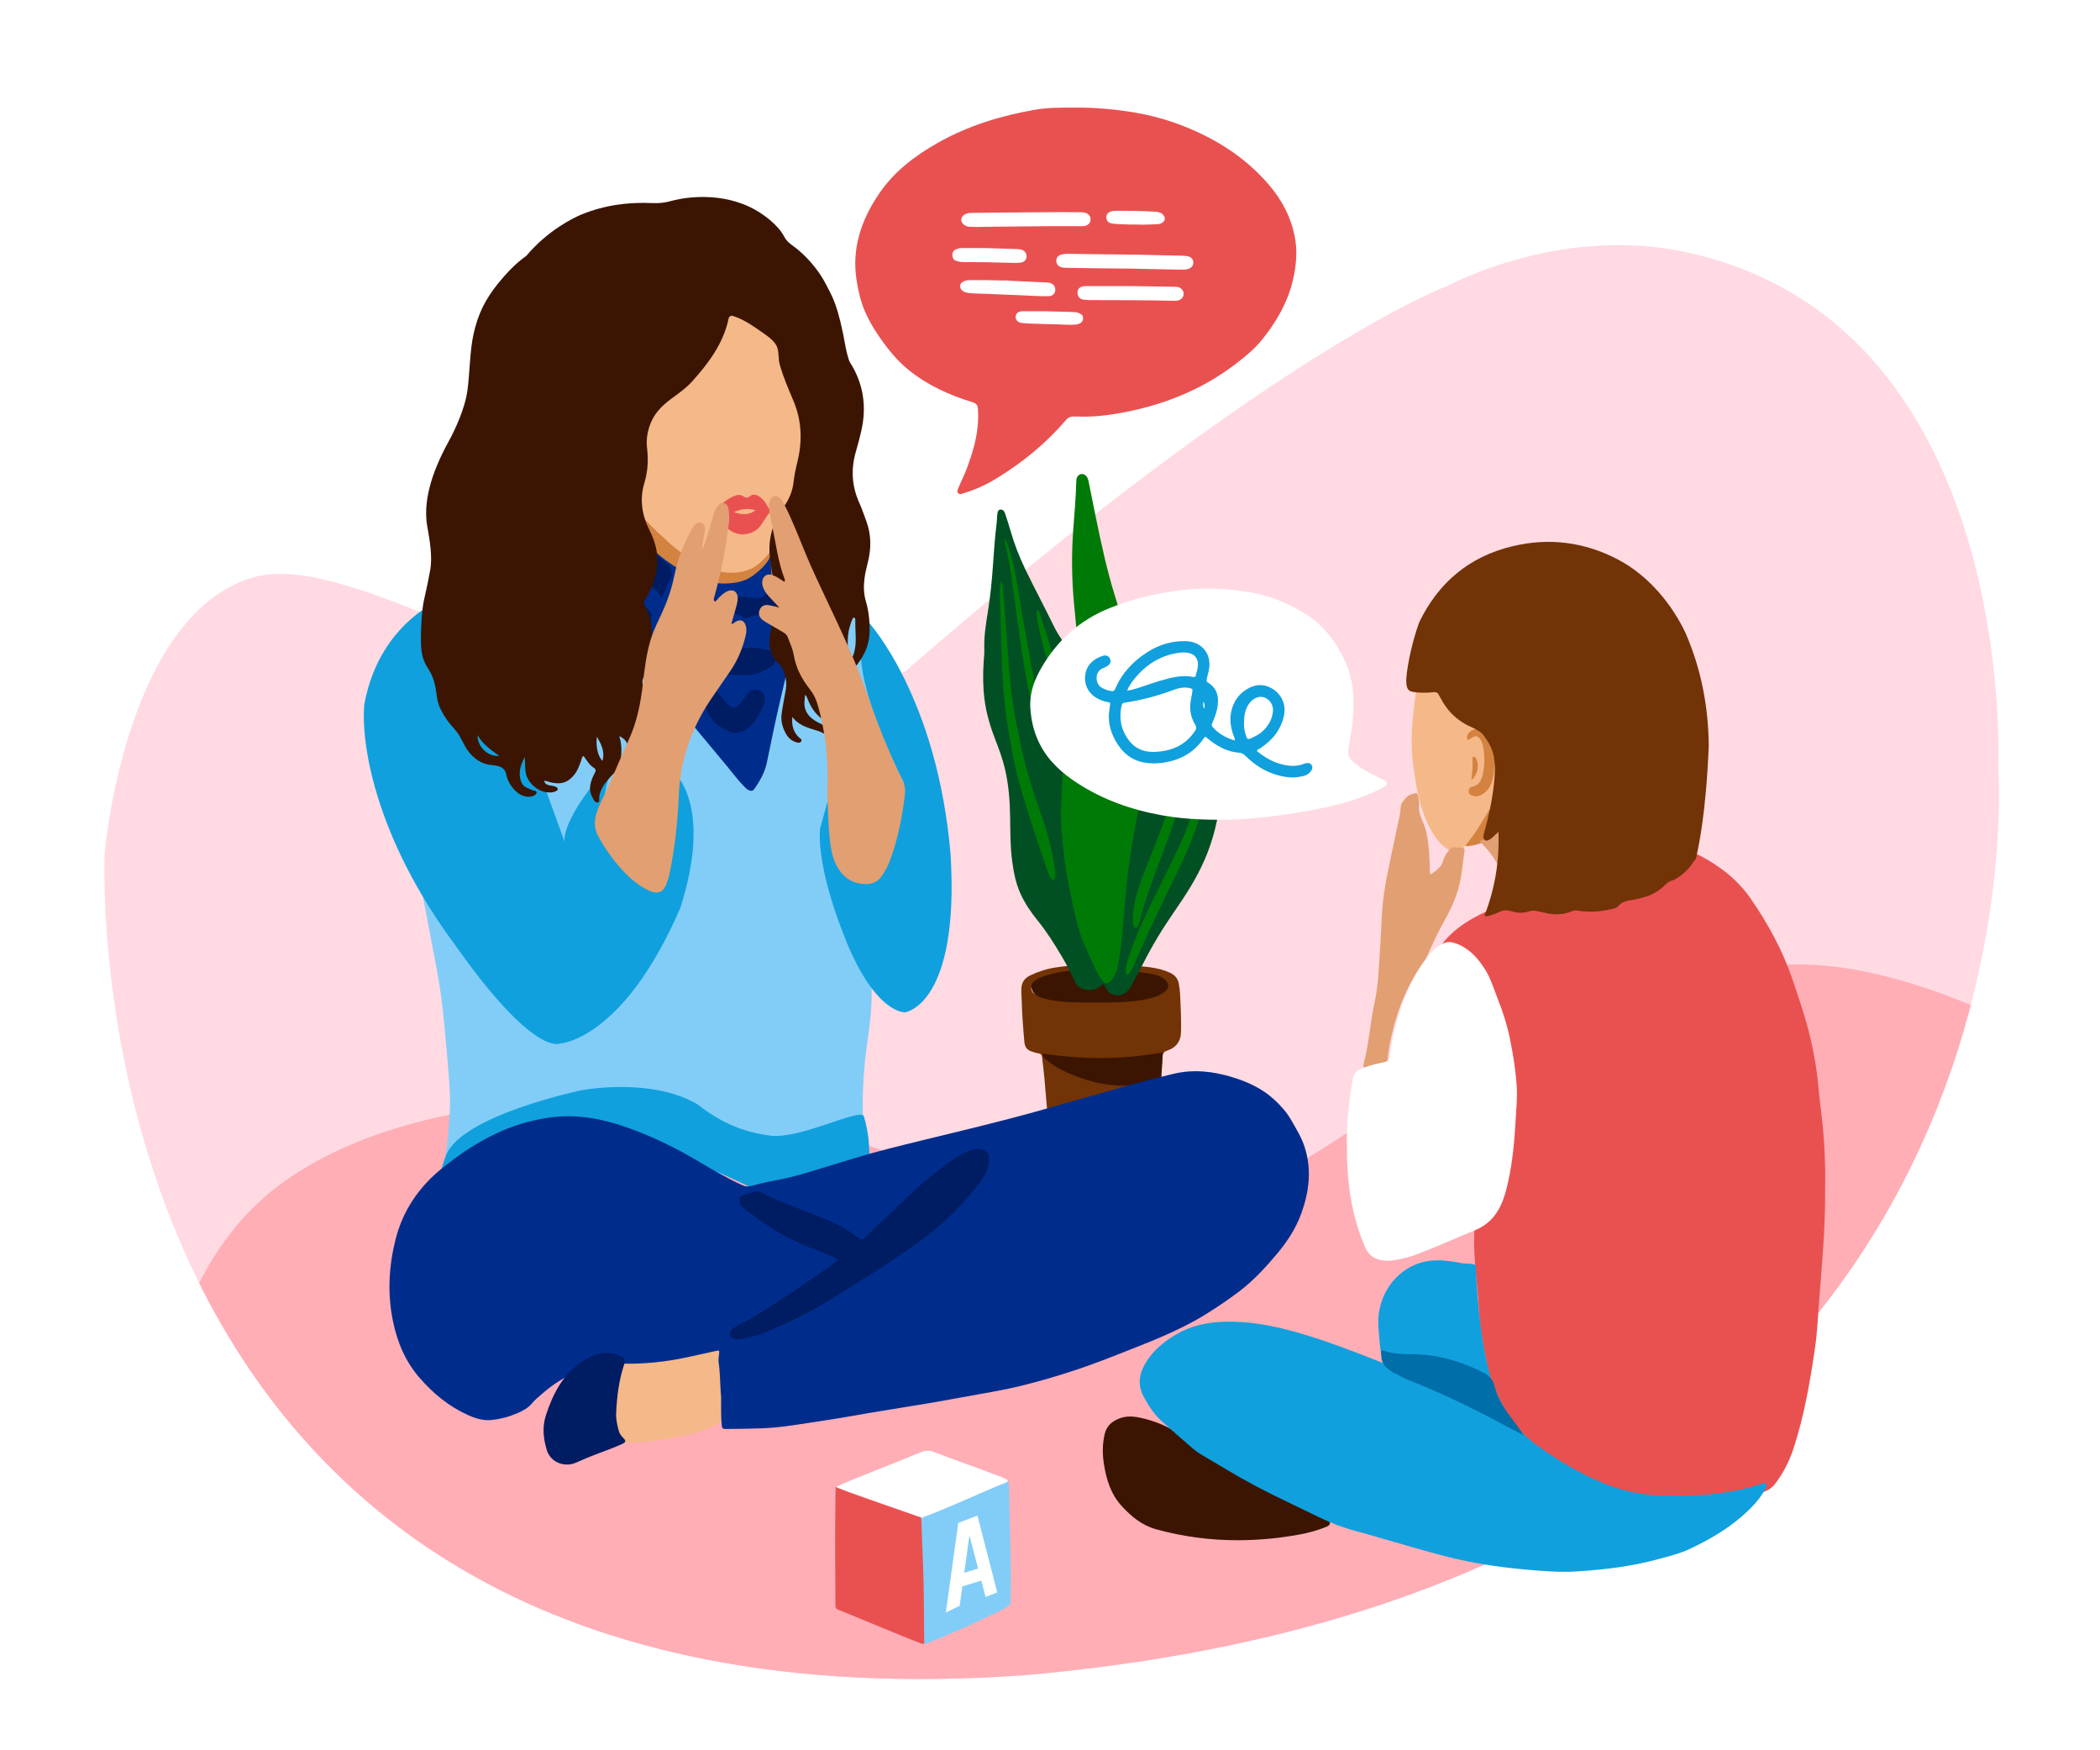 <svg xmlns="http://www.w3.org/2000/svg" xmlns:xlink="http://www.w3.org/1999/xlink" x="0px" y="0px" viewBox="0 0 600 500" style="enable-background:new 0 0 600 500;" xml:space="preserve"><g id="BACKGROUND">	<rect style="fill:#FFFFFF;" width="600" height="500"></rect></g><g id="OBJECTS">	<g>		<path style="fill:#FFDAE3;" d="M73.921,164.538c37-8,123,66,185,27c107-93,155-110,155-110s33-18,70-9c93,22,87,147,87,147   s18,233-278,259c-276,20-263-235-263-235S35.921,173.538,73.921,164.538z"></path>		<g>			<defs>				<path id="SVGID_1_" d="M73.921,164.538c40.989-13.484,123,66,185,27c107-93,155-110,155-110s33-18,70-9c93,22,87,147,87,147     s18,233-278,259c-276,20-263-235-263-235S32.91,173.055,73.921,164.538z"></path>			</defs>			<clipPath id="SVGID_00000008113951508106136760000018315214473783514034_">				<use xlink:href="#SVGID_1_" style="overflow:visible;"></use>			</clipPath>			<path style="clip-path:url(#SVGID_00000008113951508106136760000018315214473783514034_);fill:#FFAEB6;" d="M179.921,314.539    c76.258,2.38,103,39,156,31s79-67,176-70c31.56-0.976,69,20,69,20s-41,181-274,192c-186,6-260.511-86.484-260.511-86.484    s3.5-41,34.433-63.286C104.937,320.41,141.278,313.332,179.921,314.539z"></path>		</g>	</g>	<g>		<g>			<g>				<path style="fill:#723306;" d="M316.952,275.556c3.657,0.243,7.759,0.237,11.817,0.795c1.884,0.259,3.738,0.716,5.49,1.518     c1.422,0.651,2.31,1.697,2.562,3.242c0.149,0.917,0.299,1.841,0.34,2.767c0.144,3.252,0.328,6.504,0.29,9.762     c-0.003,0.279-0.023,0.558-0.018,0.837c0.047,2.872-1.315,4.774-4.013,5.677c-0.878,0.294-1.203,0.751-1.277,1.684     c-0.289,3.664-0.455,7.331-0.521,11.005c-0.035,1.952-0.135,3.905-0.531,5.825c-0.103,0.498-0.272,0.984-0.43,1.468     c-0.321,0.98-1.04,1.466-2.018,1.716c-4.321,1.106-8.621,2.294-12.952,3.354c-3.396,0.831-6.673,1.991-9.928,3.236     c-0.483,0.185-0.921,0.432-1.357,0.701c-0.473,0.292-0.953,0.592-1.465,0.799c-1.307,0.529-2.046,0.159-2.362-1.227     c-0.538-2.362-0.784-4.773-1.009-7.179c-0.427-4.583-0.773-9.173-1.186-13.758c-0.171-1.897-0.434-3.785-0.636-5.68     c-0.072-0.678-0.315-1.103-1.077-1.192c-0.592-0.069-1.167-0.3-1.747-0.467c-1.399-0.404-2.112-1.257-2.249-2.789     c-0.347-3.893-0.654-7.785-0.747-11.692c-0.03-1.253-0.188-2.495-0.091-3.76c0.132-1.725,1.002-2.834,2.51-3.555     c2.323-1.11,4.751-1.898,7.293-2.277C306.574,275.633,311.544,275.448,316.952,275.556z M311.332,285.722     c4.97-0.013,9.938-0.044,14.849-0.964c1.459-0.273,2.926-0.524,4.305-1.112c0.471-0.201,0.934-0.41,1.318-0.765     c1.23-1.136,1.148-2.267-0.253-3.177c-0.627-0.408-1.336-0.634-2.054-0.836c-1.756-0.495-3.545-0.65-5.366-0.71     c-7.247-0.237-14.487-0.336-21.687,0.749c-2.497,0.376-4.901,1.016-7.055,2.418c-0.85,0.553-1.038,1.137-0.263,2.22     c0.256,0.358,0.663,0.492,1.05,0.651c1.428,0.586,2.92,0.927,4.443,1.128C304.177,285.796,307.756,285.718,311.332,285.722z"></path>				<g>					<path style="fill:#3B1502;" d="M315.213,286.409c-4.577-0.051-8.109,0.093-11.634-0.266c-2.272-0.231-4.518-0.53-6.655-1.393      c-0.901-0.364-1.601-0.917-1.989-1.833c-0.464-1.094-0.321-1.841,0.575-2.618c0.823-0.714,1.823-1.1,2.84-1.438      c2.925-0.974,5.934-1.516,9.007-1.688c6.839-0.384,13.654-0.128,20.438,0.822c0.871,0.122,1.73,0.341,2.586,0.551      c0.871,0.213,1.641,0.656,2.337,1.205c1.464,1.157,1.432,2.559-0.084,3.681c-1.019,0.754-2.178,1.232-3.385,1.596      c-2.103,0.633-4.275,0.889-6.449,1.067C319.93,286.329,317.048,286.407,315.213,286.409z"></path>					<path style="fill:#3B1502;" d="M297.931,300.974c11.489,1.706,22.825,1.808,34.299-0.366c-0.103,1.823-0.2,3.616-0.311,5.408      c-0.026,0.416-0.181,0.837-0.138,1.241c0.113,1.072-0.521,1.478-1.385,1.772c-1.908,0.651-3.891,0.879-5.881,1.018      c-5.009,0.349-9.939-0.163-14.7-1.76c-3.74-1.255-7.406-2.727-10.527-5.256C298.651,302.515,297.886,302.084,297.931,300.974z"></path>				</g>			</g>			<g>				<path style="fill:#005023;" d="M320.405,240.642c0.333-0.693,0.693-1.374,0.996-2.081c1.407-3.28,2.809-6.561,4.193-9.851     c2.447-5.818,4.489-11.773,6.022-17.898c1.262-5.042,2.52-10.086,3.722-15.143c0.808-3.4,1.198-6.855,1.022-10.36     c-0.009-0.176-0.016-0.353-0.011-0.529c0.008-0.267,0.011-0.581,0.254-0.717c0.342-0.193,0.566,0.126,0.779,0.325     c0.288,0.27,0.564,0.56,0.807,0.871c2.353,3.011,4.195,6.303,5.454,9.917c2.181,6.259,3.824,12.653,4.679,19.231     c0.552,4.245,0.867,8.508,0.455,12.791c-0.611,6.357-2.026,12.503-4.587,18.386c-2.266,5.205-5.286,9.948-8.508,14.586     c-3.398,4.892-6.498,9.963-9.172,15.293c-1.106,2.205-2.321,4.355-3.488,6.529c-0.522,0.972-1.308,1.651-2.328,2.058     c-1.855,0.74-3.661,0.103-4.638-1.641c-0.233-0.416-0.429-0.853-0.621-1.238c-0.408-0.105-0.533,0.184-0.716,0.348     c-1.849,1.658-4.727,1.759-6.684,0.238c-0.322-0.251-0.532-0.557-0.707-0.929c-1.219-2.59-2.503-5.146-3.965-7.611     c-2.092-3.527-4.248-7.005-6.849-10.194c-1.926-2.361-3.641-4.876-4.917-7.656c-1.395-3.038-1.998-6.287-2.427-9.573     c-0.544-4.163-0.493-8.353-0.563-12.539c-0.078-4.634-0.432-9.251-1.516-13.773c-0.658-2.745-1.636-5.397-2.657-8.024     c-1.475-3.795-2.642-7.67-3.154-11.712c-0.449-3.549-0.465-7.12-0.231-10.691c0.075-1.143,0.227-2.29,0.183-3.429     c-0.155-3.997,0.547-7.9,1.16-11.818c0.606-3.876,0.975-7.78,1.266-11.693c0.31-4.174,0.555-8.353,1.083-12.509     c0.094-0.741,0.114-1.492,0.158-2.24c0.073-1.229,0.34-1.791,0.951-1.804c0.979-0.021,1.198,0.795,1.435,1.487     c0.499,1.458,0.963,2.93,1.385,4.412c1.089,3.824,2.524,7.514,4.241,11.094c2.63,5.481,5.53,10.826,8.177,16.3     c1.738,3.595,4.332,6.628,6.839,9.704c3.361,4.123,6.279,8.509,7.998,13.598c0.197,0.584,0.428,1.162,0.566,1.76     c0.685,2.963,1.928,5.767,2.512,8.754c0.596,3.048,0.546,6.14,0.405,9.224c-0.251,5.474,0.125,10.925,0.548,16.376     c0.06,0.77,0.134,1.539,0.202,2.308C320.24,240.599,320.322,240.62,320.405,240.642z"></path>				<g>					<path style="fill:#007A07;" d="M303.288,228.806c0.099-8.35,0.896-16.178,2.308-23.957c0.811-4.464,1.412-8.966,1.736-13.501      c0.157-2.198,0.318-4.393,0.365-6.597c0.086-4.023-0.436-8.002-0.81-11.993c-0.663-7.078-0.783-14.165-0.259-21.259      c0.344-4.658,0.77-9.311,0.88-13.984c0.008-0.347,0.04-0.715,0.163-1.035c0.474-1.237,1.931-1.446,2.753-0.41      c0.366,0.461,0.513,1.015,0.626,1.582c0.666,3.327,1.327,6.654,2.008,9.978c1.602,7.81,3.28,15.6,5.682,23.218      c2,6.343,3.929,12.708,5.806,19.088c1.669,5.674,2.884,11.445,3.239,17.371c0.2,3.353,0.067,6.697-0.273,10.033      c-0.648,6.362-2,12.608-3.182,18.881c-1.061,5.632-1.932,11.291-2.492,16.996c-0.434,4.427-0.822,8.858-1.166,13.293      c-0.265,3.424-0.76,6.829-1.484,10.197c-0.29,1.347-0.975,2.454-1.819,3.475c-0.849,1.028-1.495,1-2.373-0.044      c-0.683-0.811-1.257-1.709-1.704-2.669c-1.226-2.634-2.472-5.261-3.605-7.935c-1.467-3.463-2.302-7.128-3.083-10.787      c-0.948-4.436-1.961-8.863-2.465-13.385C303.51,239.711,302.798,234.065,303.288,228.806z"></path>					<path style="fill:#007A07;" d="M286.311,166.256c0.209,2.188,0.452,4.374,0.622,6.565c0.553,7.116,0.996,14.242,1.642,21.35      c0.591,6.5,1.815,12.909,3.202,19.286c1.361,6.254,3.253,12.347,5.405,18.368c1.901,5.321,3.378,10.757,4.204,16.356      c0.083,0.564,0.118,1.142,0.108,1.712c-0.009,0.514,0.094,1.271-0.445,1.408c-0.65,0.165-0.854-0.622-1.139-1.087      c-0.228-0.372-0.398-0.788-0.539-1.204c-1.726-5.088-3.514-10.156-5.098-15.292c-1.077-3.493-2.216-6.967-3.187-10.493      c-1.277-4.637-2.025-9.379-2.877-14.104c-1.563-8.667-1.923-17.422-2.14-26.193c-0.113-4.582-0.256-9.163-0.378-13.745      c-0.027-0.999,0.058-1.987,0.314-2.95C286.108,166.24,286.21,166.248,286.311,166.256z"></path>					<path style="fill:#007A07;" d="M338.528,191.137c0.503,0.699,0.467,1.381,0.587,2.009c0.955,4.984,1.575,10.003,1.492,15.091      c-0.088,5.357-0.996,10.598-2.197,15.802c-1.538,6.663-3.691,13.128-6.145,19.504c-2.087,5.422-4.104,10.872-5.8,16.433      c-0.269,0.883-0.475,1.786-0.701,2.681c-0.184,0.727-0.363,1.46-0.798,2.085c-0.359,0.517-0.674,0.485-0.985-0.066      c-0.293-0.519-0.334-1.089-0.315-1.667c0.088-2.694,0.419-5.349,1.212-7.94c1.523-4.975,3.567-9.753,5.489-14.577      c3.414-8.571,6.086-17.361,7.775-26.436c0.867-4.657,1.016-9.361,0.768-14.084c-0.134-2.551-0.257-5.102-0.379-7.654      C338.514,191.975,338.528,191.63,338.528,191.137z"></path>					<path style="fill:#007A07;" d="M321.957,278.653c-0.483-0.727-0.336-1.47-0.236-2.189c0.271-1.935,0.985-3.744,1.646-5.564      c1.747-4.809,3.894-9.445,6.147-14.032c2.388-4.863,4.857-9.687,7.165-14.587c2.978-6.32,5.196-12.908,6.475-19.789      c0.437-2.348,0.418-4.737,0.449-7.117c0.008-0.649-0.018-1.309,0.361-1.972c0.479,0.319,0.429,0.805,0.507,1.2      c0.768,3.852,0.743,7.712,0.007,11.562c-1.399,7.316-3.898,14.266-7.153,20.947c-4.225,8.672-8.425,17.354-12.306,26.188      c-0.584,1.329-1.017,2.728-1.811,3.96C322.879,277.769,322.595,278.322,321.957,278.653z"></path>					<path style="fill:#007A07;" d="M287.204,154.206c0.518,0.711,0.762,1.551,1.026,2.379c1.381,4.338,2.169,8.807,2.893,13.287      c0.949,5.87,1.987,11.725,3.045,17.576c0.697,3.857,1.405,7.711,2.407,11.504c1.296,4.906,3.16,9.619,4.877,14.383      c0.537,1.491,1.284,2.902,1.681,4.445c0.141,0.548,0.344,1.092,0.116,1.729c-1.052-0.278-1.544-1.132-2.033-1.941      c-1.004-1.661-1.8-3.434-2.554-5.218c-2.688-6.357-4.513-12.963-5.659-19.765c-1.075-6.387-1.982-12.799-2.834-19.218      c-0.696-5.24-1.345-10.486-2.433-15.664c-0.242-1.15-0.534-2.29-0.804-3.435C287.023,154.247,287.113,154.226,287.204,154.206z      "></path>					<path style="fill:#007A07;" d="M303.149,197.083c-0.406-0.026-0.526-0.396-0.712-0.67c-0.469-0.695-0.842-1.444-1.15-2.222      c-2.271-5.742-4.016-11.632-4.974-17.742c-0.075-0.475-0.101-0.961-0.117-1.442c-0.009-0.257,0.014-0.574,0.356-0.599      c0.264-0.019,0.32,0.249,0.388,0.457c0.708,2.173,1.443,4.338,2.118,6.521c1.156,3.737,2.283,7.483,3.407,11.23      c0.391,1.304,0.79,2.611,0.847,3.988C303.32,196.771,303.344,196.951,303.149,197.083z"></path>				</g>			</g>		</g>		<g>			<g>				<g>					<path style="fill:#82CDF7;" d="M288.717,457.319c0.276,1.031-0.658,1.683-3.202,2.94c-6.959,3.439-13.21,6.168-19.964,8.951      c-2.395,0.987-1.433,0.466-1.574-2.204c-0.535-10.098-0.772-20.204-0.7-30.315c0.009-1.284-0.595-2.231-0.086-3.342      c0.508-1.107,2.863-1.806,3.971-2.276c6.134-2.604,11.657-4.796,17.862-7.235c2.907-1.143,3.24-1.725,3.273,1.342      C288.363,431.201,289.068,452.2,288.717,457.319z"></path>					<path style="fill:#FFFFFF;" d="M287.727,422.709c0.255,0.129,0.268,0.49,0.022,0.636c-0.695,0.416-1.415,0.608-2.104,0.861      c-6.817,2.864-15.136,6.725-21.617,9.107c-2.107,0.99-0.517,0.264-2.763-0.521c-5.659-1.978-11.325-3.935-16.968-5.96      c-1.486-0.533-2.991-1.014-4.484-1.53c-0.291-0.101-0.622-0.163-0.832-0.626c1.747-0.75,3.473-1.533,5.23-2.24      c6.324-2.543,12.668-5.035,18.979-7.608c1.296-0.528,2.4-0.539,3.734-0.013c5.928,2.339,7.938,2.844,17.926,6.655      C286.2,421.858,286.546,422.109,287.727,422.709z"></path>					<path style="fill:#E95151;" d="M238.773,424.766c2.962,1.42,15.923,5.812,23.18,8.344c1.298,0.453,1.233-0.151,1.294,1.308      c0.183,4.37,0.328,8.741,0.502,13.112c0.267,6.689,0.218,13.383,0.292,20.075c0.018,1.647,0.43,2.402-1.171,1.785      c-3.047-1.174-6.949-2.797-9.973-4.028c-4.291-1.747-8.549-3.577-12.854-5.288c-0.955-0.379-1.341-0.461-1.346-1.425      c-0.022-4.585-0.033-9.612-0.078-14.196C238.572,439.657,238.673,426.505,238.773,424.766z"></path>				</g>				<path style="fill:#FFFFFE;" d="M284.928,454.885l-5.665-21.945l-5.463,2.106l-3.56,25.588l3.949-1.901l0.769-5.557l5.405-1.642     l0.007-0.007l1.227,4.669L284.928,454.885z M275.494,449.309l1.481-10.699l2.482,9.443L275.494,449.309z"></path>			</g>			<g>				<g>					<path style="fill:#E95151;" d="M308.039,30.743c4.251-0.047,10.242,0.398,16.149,1.4c7.517,1.276,14.534,3.699,21.117,7.128      c6.87,3.579,12.689,8.123,17.422,13.729c3.66,4.335,6.11,9.11,7.181,14.455c0.835,4.17,0.474,8.259-0.46,12.363      c-1.447,6.357-4.652,12.034-8.922,17.287c-2.203,2.709-4.976,4.967-7.838,7.135c-9.69,7.342-20.978,11.777-33.493,13.913      c-3.67,0.626-7.395,0.977-11.151,0.846c-0.343-0.012-0.688,0.008-1.031-0.009c-1.059-0.052-1.822,0.255-2.501,1.051      c-5.571,6.523-12.27,12.04-19.908,16.7c-2.869,1.751-5.945,3.165-9.269,4.141c-0.493,0.145-1.065,0.513-1.547,0.033      c-0.423-0.42-0.214-0.928-0.023-1.387c0.833-2.005,1.833-3.956,2.58-5.991c1.39-3.788,2.573-7.61,2.963-11.587      c0.176-1.792,0.246-3.583,0.07-5.377c-0.083-0.849-0.435-1.333-1.5-1.66c-6.689-2.053-12.883-4.892-18.135-9.116      c-2.501-2.011-4.612-4.316-6.486-6.782c-2.465-3.243-4.666-6.611-6.228-10.275c-1.171-2.748-1.793-5.607-2.264-8.495      c-1.478-9.063,1.183-17.292,6.514-25.082c4.218-6.165,10.161-10.724,16.954-14.527c8.393-4.698,17.638-7.571,27.373-9.27      C299.118,30.752,302.69,30.689,308.039,30.743z"></path>					<g>						<path style="fill:#FFFFFF;" d="M321.233,76.721c-5.46-0.018-10.918-0.14-16.376-0.212c-0.574-0.008-1.147-0.015-1.699-0.196       c-0.916-0.3-1.384-0.97-1.358-1.941c0.021-0.791,0.58-1.452,1.475-1.659c0.644-0.149,1.303-0.228,1.971-0.215       c9.378,0.19,18.759,0.157,28.136,0.452c1.417,0.045,2.835,0.037,4.252,0.083c0.601,0.02,1.21,0.065,1.795,0.189       c0.918,0.194,1.458,0.827,1.506,1.637c0.054,0.913-0.449,1.639-1.362,1.945c-0.695,0.233-1.419,0.249-2.146,0.233       c-4.975-0.106-9.951-0.212-14.926-0.315C322.077,76.713,321.655,76.721,321.233,76.721z"></path>						<path style="fill:#FFFFFF;" d="M295.171,64.65c-6.689,0.073-11.541,0.129-16.394,0.177c-0.602,0.006-1.206-0.014-1.807-0.047       c-0.62-0.034-1.173-0.261-1.643-0.654c-0.99-0.827-0.89-2.136,0.211-2.812c0.633-0.389,1.338-0.491,2.076-0.497       c2.682-0.022,5.365-0.064,8.047-0.087c7.505-0.062,15.01-0.153,22.516-0.109c0.511,0.003,1.029,0.005,1.532,0.079       c1.194,0.176,1.964,1.053,1.887,2.089c-0.077,1.021-0.891,1.738-2.075,1.813c-0.33,0.021-0.663,0.015-0.994,0.013       C303.462,64.595,298.399,64.597,295.171,64.65z"></path>						<path style="fill:#FFFFFF;" d="M323.181,81.724c3.969,0.064,8.191,0.132,12.413,0.199c0.422,0.007,0.842,0.011,1.247,0.166       c0.859,0.328,1.41,1.135,1.341,1.985c-0.072,0.882-0.695,1.555-1.62,1.761c-0.386,0.086-0.774,0.106-1.168,0.096       c-7.78-0.18-15.562-0.203-23.343-0.199c-0.783,0-1.571-0.026-2.347-0.121c-1.036-0.127-1.596-0.632-1.782-1.475       c-0.283-1.281,0.371-2.206,1.706-2.371c0.417-0.052,0.843-0.04,1.265-0.04C314.905,81.723,318.917,81.724,323.181,81.724z"></path>						<path style="fill:#FFFFFF;" d="M288.065,80.179c3.733,0.178,7.465,0.356,11.198,0.531c0.367,0.017,0.721,0.087,1.053,0.228       c0.889,0.378,1.361,1.307,1.157,2.241c-0.191,0.872-0.889,1.417-1.889,1.43c-2.443,0.03-4.879-0.107-7.318-0.235       c-2.858-0.149-5.722-0.199-8.579-0.36c-2.286-0.129-4.58-0.076-6.86-0.31c-0.547-0.056-1.065-0.182-1.546-0.446       c-0.636-0.348-0.946-0.877-0.95-1.578c-0.004-0.695,0.491-1.04,1.039-1.31c0.632-0.311,1.333-0.343,2.028-0.347       c2.863-0.019,5.727-0.012,8.589,0.097c0.692,0.026,1.386,0.004,2.079,0.004C288.065,80.142,288.065,80.161,288.065,80.179z"></path>						<path style="fill:#FFFFFF;" d="M281.695,70.862c3.518,0.112,6.108,0.189,8.696,0.28c0.569,0.02,1.144,0.035,1.682,0.27       c0.849,0.37,1.282,1.064,1.225,1.949c-0.046,0.71-0.587,1.472-1.507,1.625c-0.57,0.095-1.133,0.142-1.704,0.129       c-2.8-0.066-5.6-0.156-8.4-0.206c-2.138-0.038-4.277-0.028-6.416-0.039c-0.789-0.004-1.538-0.145-2.283-0.435       c-1.143-0.445-1.133-2.441-0.265-2.98c0.661-0.41,1.354-0.6,2.13-0.597C277.444,70.867,280.034,70.862,281.695,70.862z"></path>						<path style="fill:#FFFFFF;" d="M298.531,88.91c3.238,0.089,5.586,0.151,7.934,0.219c0.634,0.018,1.266,0.074,1.855,0.325       c0.64,0.273,1.138,0.667,1.133,1.426c-0.006,0.772-0.447,1.379-1.242,1.645c-0.631,0.211-1.299,0.229-1.96,0.252       c-1.085,0.037-2.166-0.053-3.249-0.093c-2.587-0.096-5.176-0.167-7.765-0.217c-1.086-0.021-2.164-0.102-3.244-0.201       c-0.399-0.037-0.77-0.143-1.093-0.373c-0.559-0.397-0.799-0.935-0.7-1.601c0.095-0.641,0.483-1.041,1.105-1.26       c0.351-0.124,0.709-0.12,1.069-0.12C294.723,88.91,297.072,88.91,298.531,88.91z"></path>						<path style="fill:#FFFFFF;" d="M324.892,64.148c-1.996,0.032-3.83-0.073-5.664-0.143c-0.54-0.02-1.084-0.073-1.613-0.176       c-0.937-0.181-1.475-0.779-1.515-1.605c-0.044-0.896,0.423-1.545,1.358-1.825c0.341-0.102,0.708-0.178,1.063-0.179       c3.975-0.009,7.949-0.003,11.916,0.294c0.824,0.062,1.519,0.347,2.013,1.008c0.594,0.793,0.405,1.664-0.47,2.161       c-0.451,0.256-0.948,0.362-1.469,0.376C328.586,64.11,326.662,64.239,324.892,64.148z"></path>					</g>				</g>				<g>					<path style="fill:#FFFFFF;" d="M353.138,234.095c-7.241,0.216-14.14,0.054-20.991-1.161      c-8.737-1.549-16.964-4.412-24.425-9.281c-4.369-2.851-8.169-6.282-10.603-11.005c-1.685-3.269-2.513-6.781-2.74-10.43      c-0.257-4.14,1.102-7.883,3.121-11.389c4.553-7.909,11.009-13.683,19.515-17.108c6.632-2.671,13.522-4.282,20.605-5.144      c6.644-0.809,13.223-0.477,19.817,0.68c5.976,1.049,11.37,3.392,16.377,6.681c4.631,3.042,7.762,7.417,10.176,12.307      c1.723,3.49,2.569,7.212,2.732,11.133c0.203,4.874-0.544,9.626-1.471,14.366c-0.289,1.48,0.096,2.646,1.134,3.661      c0.968,0.948,2.076,1.71,3.228,2.413c1.666,1.018,3.418,1.874,5.171,2.726c0.334,0.162,0.685,0.303,0.987,0.511      c0.645,0.444,0.687,0.985,0.065,1.466c-0.472,0.365-1.019,0.646-1.557,0.914c-4.515,2.24-9.272,3.783-14.178,4.888      c-6.801,1.532-13.677,2.606-20.611,3.294C357.273,233.837,355.046,233.954,353.138,234.095z"></path>					<g>						<path style="fill:#10A0DD;" d="M352.803,211.528c0.071-0.618-0.235-1.031-0.393-1.473c-0.814-2.274-1.142-4.591-0.588-6.97       c0.589-2.528,1.936-4.585,4.112-6.01c2.535-1.661,5.167-1.889,7.809-0.202c2.428,1.55,3.705,4.422,3.147,7.306       c-0.816,4.215-3.317,7.272-6.83,9.585c-0.303,0.2-0.63,0.364-0.941,0.541c0.037,0.42,0.374,0.543,0.613,0.73       c2.556,1.999,5.396,3.347,8.655,3.699c1.356,0.146,2.688,0.032,3.968-0.482c0.113-0.045,0.233-0.074,0.35-0.111       c1.025-0.331,1.683-0.185,2.06,0.458c0.352,0.6,0.198,1.248-0.464,1.987c-0.448,0.5-0.995,0.837-1.638,1.022       c-1.547,0.445-3.122,0.604-4.721,0.407c-4.763-0.588-8.747-2.751-12.11-6.102c-0.558-0.556-1.106-0.831-1.895-0.895       c-3.067-0.251-5.702-1.581-8.103-3.433c-0.483-0.372-0.955-0.757-1.4-1.112c-0.326,0.096-0.428,0.328-0.565,0.526       c-2.932,4.245-7.087,6.357-12.114,6.953c-1.589,0.189-3.169,0.168-4.75-0.103c-3.993-0.686-6.624-3.125-8.471-6.567       c-1.473-2.744-2.049-5.653-1.537-8.751c0.066-0.402,0.074-0.817,0.171-1.21c0.118-0.481-0.062-0.673-0.52-0.74       c-1.099-0.163-2.136-0.531-3.111-1.057c-2.775-1.497-4.063-4.392-3.333-7.445c0.348-1.454,1.157-2.597,2.348-3.47       c0.761-0.558,1.618-0.955,2.509-1.251c0.925-0.307,1.709,0.021,2.077,0.786c0.383,0.797,0.078,1.65-0.811,2.163       c-0.422,0.244-0.873,0.441-1.322,0.634c-2.292,0.986-2.147,4.339-0.32,5.456c0.888,0.543,1.837,0.852,2.855,1.022       c0.596,0.1,0.869-0.12,1.102-0.663c1.95-4.54,5.195-7.972,9.334-10.559c3.319-2.075,6.959-3.166,10.915-3.04       c1.331,0.043,2.583,0.354,3.711,1.079c2.381,1.53,3.411,4.232,2.766,7.282c-0.177,0.837-0.4,1.664-0.606,2.495       c-0.097,0.391-0.051,0.698,0.338,0.938c2.947,1.815,3.259,4.553,2.637,7.61c-0.278,1.367-0.806,2.651-1.352,3.924       c-0.193,0.451-0.28,0.814,0.094,1.222C348.197,209.585,350.287,210.823,352.803,211.528z M329.74,214.799       c4.869-0.162,8.965-1.812,11.736-6.071c0.387-0.594,0.422-1.019,0.046-1.636c-1.399-2.29-1.791-4.771-1.223-7.402       c0.146-0.676,0.25-1.361,0.353-2.044c0.126-0.841,0.114-0.833-0.718-1.074c-0.397-0.116-0.799-0.142-1.207-0.158       c-1.292-0.049-2.503,0.323-3.685,0.764c-4.442,1.654-9.001,2.849-13.686,3.554c-0.522,0.078-0.776,0.246-0.893,0.781       c-0.708,3.247-0.34,6.283,1.474,9.145C323.77,213.55,326.362,214.87,329.74,214.799z M322.038,197.302       c1.224-0.168,2.193-0.464,3.155-0.776c2.206-0.717,4.389-1.516,6.618-2.151c2.978-0.848,5.984-1.637,9.134-0.988       c0.303,0.062,0.579,0.059,0.669-0.317c0.285-1.184,0.725-2.343,0.651-3.587c-0.085-1.432-1.003-2.529-2.397-2.895       c-1.041-0.273-2.096-0.246-3.152-0.093c-5.462,0.795-9.677,3.636-12.993,7.939       C323.083,195.266,322.487,196.135,322.038,197.302z M355.44,206.345c-0.082,1.403,0.168,2.829,0.696,4.22       c0.21,0.553,0.505,0.655,1.022,0.443c1.443-0.59,2.82-1.306,3.911-2.43c1.45-1.493,2.443-3.25,2.633-5.37       c0.151-1.688-0.712-3.161-2.217-3.871c-1.195-0.564-2.739-0.215-3.923,0.884c-0.453,0.42-0.8,0.915-1.098,1.453       C355.669,203.104,355.44,204.658,355.44,206.345z M343.835,200.377c-0.08,0.658-0.22,1.324,0.224,2.11       C344.289,201.613,344.169,200.981,343.835,200.377z"></path>					</g>				</g>			</g>		</g>		<g>			<g>				<g>					<path style="fill:#D38240;" d="M222.576,181.219c-2,2.167-8.5,4.333-9.667,4.167c-26.289,0.578-36.545-7.174-38-15.458      c-1.545-8.793,0.394-33.051,0.5-32.625c0.333,1.333,3.097,3.293,7,8.875c20.375,24.125,36.666,11.711,36.833,11.542      c0.362-0.365,2.667-5.167,3.833-8.167C223.622,149.774,223.387,180.168,222.576,181.219z"></path>				</g>				<g>					<path style="fill:#82CDF8;" d="M249.071,281.766c-0.022,0.477-0.048,0.715-0.042,0.953c0.118,4.701-0.413,9.355-1.079,13.993      c-1.195,8.331-1.822,16.686-1.246,25.102c0.127,1.855,0.458,3.676,0.949,5.471c0.287,1.049,0.174,1.359-0.823,1.662      c-7.886,2.393-15.584,5.379-23.542,7.541c-5.475,1.488-10.894,1.265-16.253-0.691c-3.529-1.287-7.036-2.615-10.503-4.067      c-7.438-3.115-14.982-5.919-23.089-6.736c-4.83-0.487-9.618-0.449-14.363,0.926c-7.534,2.183-14.507,5.436-20.752,10.212      c-3.5,2.676-6.378,5.876-8.475,9.766c-0.289,0.537-0.486,1.315-1.274,1.226c-0.838-0.095-0.969-0.921-1.095-1.563      c-0.65-3.31-1.066-6.636-0.844-10.032c0.201-3.075,0.811-6.092,1.139-9.142c0.589-5.478,1.059-10.959,0.641-16.502      c-0.54-7.155-1.176-14.3-1.911-21.435c-0.53-5.145-1.474-10.235-2.435-15.317c-0.816-4.315-1.622-8.632-2.458-12.943      c-1.039-5.364-2.056-10.734-3.176-16.082c-0.611-2.915-1.835-5.657-2.643-8.522c-1.791-6.346-3.397-12.748-4.026-19.316      c-0.682-7.12,0.254-14.12,2.372-20.958c1.146-3.7,2.6-7.246,4.851-10.44c1.902-2.698,4.268-4.944,6.702-7.128      c2.585-2.321,5.413-4.314,8.406-6.079c1.596-0.941,3.135-1.979,4.729-2.924c0.44-0.261,0.572-0.599,0.678-1.042      c0.375-1.568,0.9-3.092,1.477-4.595c0.296-0.772,0.702-1.501,1.04-2.257c0.315-0.706,0.769-0.868,1.522-0.62      c1.807,0.594,3.643,1.098,5.462,1.656c4.059,1.246,8.197,2.197,12.29,3.314c6.074,1.659,12.224,2.988,18.357,4.39      c0.38,0.087,0.769,0.21,1.15,0.201c1.718-0.039,2.797,0.87,3.88,2.127c2.916,3.385,6.275,6.316,10.3,8.312      c4.682,2.321,9.668,3.327,14.911,2.741c1.508-0.169,2.953-0.634,4.401-1.067c0.535-0.16,0.95-0.504,1.291-0.925      c0.522-0.644,1.067-1.278,1.514-1.973c2.981-4.641,5.163-9.614,6.225-15.055c0.252-1.289,0.557-2.577,0.961-3.825      c0.422-1.303,1.42-2.193,2.53-2.939c0.477-0.321,1.03-0.25,1.565-0.159c1.37,0.234,2.612,0.776,3.756,1.56      c2.063,1.416,3.872,3.122,5.616,4.902c2.779,2.834,5.22,5.943,7.3,9.318c2.38,3.863,4.967,7.594,7.189,11.556      c4.646,8.284,8.203,17.041,11.424,25.954c2.585,7.153,4.067,14.554,5.204,22.041c0.953,6.276,1.767,12.571,1.699,18.932      c-0.09,8.338-1.116,16.55-3.717,24.512c-1.035,3.17-2.332,6.218-4.546,8.784c-0.318,0.369-0.619,0.759-0.974,1.091      c-2.14,2-4.612,2.238-7.102,0.686c-1.041-0.649-1.955-1.449-2.803-2.339C250.734,283.296,249.975,282.627,249.071,281.766z"></path>					<path style="fill:#10A0DD;" d="M128.567,170.075c0,0-19.853,6.243-24.451,31.001c-1.061,10.257,2.476,37.491,26.337,69.452      c22.165,31.362,29.475,27.589,29.475,27.589s17.921-0.707,34.427-38.672c9.668-30.183-2.122-39.143-2.122-39.143      s-0.472,28.532-6.838,24.995c-13.441-3.065-15.862-13.469-9.486-28.744c-16.5,18-14.566,24.028-14.566,24.028l-7.074-19.572      L128.567,170.075z"></path>					<path style="fill:#10A0DD;" d="M127.535,329.827c4.716-11.319,38.672-18.393,38.672-18.393s19.807-3.773,33.012,4.009      c6.131,4.716,12.026,7.781,20.751,8.961c8.725,1.179,26.174-8.253,26.882-5.423c2.122,7.074,1.415,13.677,1.415,13.677      l-30.419,8.253c0,0-34.767-18.55-54.575-16.192c-26.028,3.099-35.738,24.445-35.738,24.445S122.819,341.146,127.535,329.827z"></path>					<path style="fill:#10A0DD;" d="M237.642,224.574L234.34,236.6c0,0-1.651,9.432,7.074,31.362s17.214,21.222,17.214,21.222      s15.563-2.122,12.969-45.038c-3.773-44.803-23.188-66.093-23.188-66.093s-2.691,5.238-2.5,9      c0.75,14.75,12.247,36.342,12.247,36.342s-0.707,23.58-9.904,24.523c-9.196,0.943-10.14-12.262-10.14-12.262L237.642,224.574z"></path>					<g>						<path style="fill:#F5B888;" d="M206.534,163.427c5.959,0.878,9.376-1.685,9.376-1.685s6.937-4.875,8.125-12.688       c3.417-10.75,5.187-16.125,5.874-33.003c0.533-13.087-3.917-26.5-3.917-26.5s-3.75-13.75-21.75-13.75       c-20.5,2.5-26,15.5-26.75,17.25c-2.25,3.25-3.083,19.333-3.083,19.333l1.125,26.417c0,0,7,8.375,15.75,16.375       C194.534,158.177,201.335,162.661,206.534,163.427z"></path>					</g>					<g>						<path style="fill:#002D8C;" d="M220.159,158.552c0.263,8.106,0.658,18.545,4.704,25.573c0.369,0.642,0.794,1.295,1.443,1.651       c0.169,0.093,0.36,0.171,0.469,0.33c0.056,0.082-1.633,4.489-1.748,4.985c-0.679,2.928-1.366,5.855-2.062,8.78       c-1.428,5.998-2.617,12.054-3.887,18.09c-0.569,2.702-1.907,5.03-3.44,7.265c-0.544,0.793-0.977,0.867-1.818,0.452       c-0.505-0.249-0.868-0.669-1.258-1.058c-1.761-1.757-3.205-3.781-4.793-5.683c-6.812-8.163-13.613-16.335-20.418-24.504       c-3.518-4.223-6.216-8.934-8.446-13.944c-1.731-3.887-2.193-4.08-2.996-8.269c-0.343-1.794,0.5-14.333,0.364-22.924       c-0.007-0.466,0.016-1.082,0.68-1.175c0.549-0.077,1.961-0.653,2.206-0.317c3.62,4.94,6.74,9.266,11.75,12.75       c3.676,2.555,7.839,4.93,12.213,5.805c3.03,0.606,7.347,0.436,10.121-0.805C215.41,164.583,219.659,161.052,220.159,158.552z"></path>						<g>							<path style="fill:#001C63;" d="M176.159,152.865c0.32-0.595-0.17-6.392,0.25-5.875c0.068,0.084,1.01,1.374,1.051,1.475        c1.664,2.3,2.704,3.457,4.845,5.497c2.433,2.319,5.005,4.49,7.701,6.51c2.014,1.509,2.49,3.461,1.236,5.58        c-0.73,1.233-1.325,3.069-2,4.333c-0.311,0.582-1.101-1.249-1.632-1.652c-1.854-1.406-3.508-3.03-5.068-4.737        c-2.419-2.647-3.222-3.353-5.299-6.278C176.494,156.665,176.222,156.552,176.159,152.865z"></path>							<path style="fill:#001C63;" d="M210.103,209.359c-0.757-0.015-1.554-0.223-2.301-0.6c-1.538-0.776-3.106-1.671-4.122-2.995        c-1.861-2.425-3.032-5.241-3.093-8.379c-0.02-1.022,0.809-1.564,1.807-1.33c0.939,0.22,1.743,0.675,2.374,1.412        c0.86,1.005,1.714,2.016,2.568,3.027c1.834,2.17,2.772,2.173,4.524-0.028c0.514-0.646,0.962-1.344,1.448-2.012        c1.05-1.443,2.554-1.872,3.877-1.112c1.258,0.722,1.769,2.233,1.053,3.758c-1.097,2.334-2.031,4.781-4.024,6.587        C213.056,208.732,211.75,209.331,210.103,209.359z"></path>							<path style="fill:#001C63;" d="M211.823,192.913c-2.096-0.087-4.195-0.194-6.254-0.614c-1.676-0.342-1.935-1.083-0.892-2.395        c1.167-1.468,2.379-2.9,3.549-4.365c0.663-0.83,1.394-1.19,2.442-0.671c0.655,0.324,1.4,0.312,2.118,0.235        c2.115-0.225,4.182,0.072,6.247,0.495c1.211,0.248,2.271,0.705,2.546,2.026c0.289,1.387-0.503,2.359-1.596,3.013        C217.239,192.28,215.141,193.033,211.823,192.913z"></path>							<path style="fill:#001C63;" d="M223.206,173.153c-3.03,1.75-7.47,2.645-10.784,3.632c0.096-1.189-3.587-1.521-3.231-2.275        c0.323-0.684,0.818-3.684,1.667-4c0.855-0.318,5.252,0.5,6.176,0.418c0.764-0.069,2.605-1.977,3.375-2        c0.36-0.011,0.695,2.332,0.953,2.571C221.885,171.983,222.422,172.452,223.206,173.153z"></path>							<path style="fill:#001C63;" d="M186.13,176.185c-0.073,0.986-0.141,1.973-0.221,2.958c-0.028,0.352-0.177,0.642-0.543,0.744        c-0.359,0.1-0.664-0.034-0.86-0.333c-0.963-1.473-2.206-2.758-2.933-4.388c-0.318-0.714-0.554-1.449-0.392-2.241        c0.164-0.797,0.8-1.177,1.464-0.752c1.204,0.77,2.34,1.651,3.279,2.75C186.243,175.296,186.162,175.75,186.13,176.185z"></path>						</g>					</g>					<g>						<path style="fill:#F5B888;" d="M183.134,411.971c-2.928,0.242-4.905,0.359-6.886,0.139c-0.148-0.016-0.296-0.024-0.445-0.034       c-3.068-0.217-3.872-1.984-3.395-4.52c0.585-3.115,1.184-6.227,1.739-9.348c0.425-2.39,0.585-4.811,0.663-7.234       c0.053-1.631,0.155-1.847,1.75-2.248c0.862-0.217,1.745-0.39,2.628-0.478c6.515-0.644,12.941-1.877,19.399-2.896       c3.916-0.618,7.845-1.133,11.787-1.542c1.348-0.14,1.735,0.149,1.933,1.614c0.422,3.117,0.411,6.231-0.38,9.297       c-0.653,2.533-0.984,5.165-2.324,7.491c-1.009,1.75-2.288,3.228-4.054,4.241c-3.787,2.17-7.902,3.42-12.172,4.128       C189.666,411.196,185.953,411.851,183.134,411.971z"></path>						<g>							<path style="fill:#002D8C;" d="M206.035,399.165c-0.324-3.305-0.221-6.625-0.705-9.916c-0.116-0.791-0.003-1.597,0.112-2.395        c0.157-1.087,0.097-1.142-0.943-0.917c-2.767,0.599-5.527,1.232-8.296,1.822c-6.403,1.364-12.874,2.015-19.422,1.751        c-2.318-0.094-4.574,0.185-6.824,0.735c-5.671,1.386-10.669,4.024-15.034,7.889c-1.034,0.916-2.106,1.76-3.009,2.847        c-1.061,1.278-2.581,2.065-4.106,2.73c-2.315,1.01-4.736,1.656-7.25,1.931c-2.423,0.265-4.667-0.427-6.827-1.396        c-5.46-2.448-9.951-6.147-13.86-10.652c-4.118-4.745-6.41-10.292-7.634-16.36c-1.561-7.739-1.152-15.439,0.743-23.043        c2.086-8.373,6.713-15.141,13.436-20.549c4.769-3.836,9.795-7.242,15.341-9.839c4.814-2.255,9.843-3.782,15.13-4.538        c8.241-1.178,16.047,0.487,23.698,3.327c6.527,2.423,12.75,5.477,18.739,9.032c4.178,2.48,8.364,4.956,12.805,6.963        c0.935,0.423,1.737,0.43,2.743,0.148c2.465-0.689,4.977-1.239,7.496-1.703c4.27-0.787,8.396-2.081,12.53-3.354        c6.227-1.918,12.446-3.86,18.762-5.481c7.917-2.031,15.881-3.872,23.811-5.845c7.361-1.831,14.72-3.687,22.007-5.786        c6.16-1.775,12.344-3.466,18.508-5.225c5.747-1.641,11.519-3.211,17.341-4.594c5.708-1.356,11.26-0.705,16.752,0.962        c4.38,1.329,8.496,3.219,11.924,6.36c1.9,1.741,3.624,3.634,4.906,5.888c1.426,2.505,2.961,4.95,3.851,7.73        c2.033,6.349,1.31,12.543-0.863,18.702c-1.574,4.46-4.127,8.329-7.128,11.901c-3.267,3.889-6.725,7.613-10.798,10.698        c-2.897,2.194-5.905,4.22-8.983,6.16c-8.382,5.282-17.634,8.607-26.768,12.235c-8.506,3.379-17.185,6.186-26.054,8.397        c-5.701,1.421-11.517,2.308-17.291,3.385c-7.403,1.381-14.833,2.6-22.271,3.778c-5.695,0.902-11.357,2.015-17.062,2.846        c-5.969,0.869-11.909,2.027-17.958,2.243c-3.364,0.12-6.731,0.151-10.097,0.182c-1.044,0.01-1.179-0.138-1.285-1.202        c-0.1-1.009-0.143-2.026-0.158-3.04C206.016,402.37,206.035,400.767,206.035,399.165z"></path>							<path style="fill:#001C63;" d="M210.881,382.63c-0.31-0.03-0.609-0.025-0.889-0.095c-0.693-0.173-1.297-0.493-1.46-1.265        c-0.15-0.709,0.214-1.215,0.749-1.628c0.776-0.599,1.627-1.078,2.497-1.518c3.751-1.897,7.23-4.235,10.773-6.48        c4.535-2.874,8.88-6.016,13.308-9.042c0.965-0.66,1.899-1.369,2.816-2.095c0.787-0.623,0.759-0.865-0.191-1.273        c-1.701-0.731-3.411-1.448-5.145-2.098c-6.431-2.412-12.458-5.556-17.912-9.759c-1.004-0.774-2.03-1.518-3.044-2.279        c-0.611-0.458-1.008-1.038-1.095-1.823c-0.131-1.175,0.089-1.561,1.251-1.922c1.07-0.332,2.162-0.594,3.227-0.94        c0.552-0.179,1.031-0.15,1.541,0.116c4.332,2.261,8.909,3.954,13.448,5.73c2.543,0.995,5.104,1.944,7.573,3.119        c2.516,1.198,4.907,2.605,7.085,4.348c0.507,0.406,0.906,0.497,1.389,0.025c0.488-0.477,1.004-0.925,1.5-1.394        c4.496-4.258,8.986-8.523,13.491-12.771c0.886-0.836,1.809-1.637,2.755-2.404c3.409-2.759,6.786-5.565,10.66-7.681        c0.991-0.541,2.011-0.994,3.131-1.186c0.83-0.142,1.663-0.141,2.46,0.136c1.436,0.499,2.013,1.521,1.841,2.975        c-0.283,2.39-1.226,4.448-2.69,6.368c-5.491,7.202-11.988,13.318-19.441,18.448c-3.936,2.709-7.845,5.47-11.942,7.923        c-5.271,3.156-10.318,6.675-15.689,9.66c-3.367,1.871-6.818,3.588-10.36,5.11c-1.88,0.808-3.715,1.717-5.672,2.352        C214.889,381.921,212.91,382.407,210.881,382.63z"></path>							<path style="fill:#001C63;" d="M161.908,418.365c-2.622-0.005-4.906-1.631-5.668-4.105c-1.005-3.26-1.349-6.574-0.279-9.912        c0.955-2.977,2.15-5.851,3.788-8.52c2.219-3.617,5.252-6.382,9.037-8.283c2.667-1.34,5.438-1.38,8.211-0.309        c1.464,0.565,1.764,1.257,1.274,2.739c-1.481,4.48-2.017,9.114-2.234,13.795c-0.077,1.67,0.316,3.291,0.729,4.896        c0.21,0.818,0.68,1.483,1.285,2.085c0.883,0.879,0.798,1.255-0.371,1.785c-1.019,0.462-2.056,0.886-3.098,1.292        c-3.172,1.237-6.398,2.335-9.487,3.787C164.04,418.112,162.908,418.446,161.908,418.365z"></path>						</g>					</g>					<path style="fill:#3B1502;" d="M166.742,215.971c-0.616,0.321-0.537,0.905-0.707,1.353c-0.502,1.327-0.948,2.679-1.83,3.827      c-1.867,2.428-3.87,3.068-7.001,2.307c-0.543-0.132-1.053-0.432-1.757-0.378c0.253,0.83,0.819,1.121,1.564,1.273      c0.655,0.133,1.352,0.133,1.946,0.501c0.538,0.333,0.574,0.712,0.055,1.046c-0.532,0.342-1.139,0.464-1.778,0.482      c-3.752,0.106-6.451-3.053-6.95-5.306c-0.354-1.594-0.223-3.207-0.348-4.829c-1.237,2.345-2.051,4.764-0.895,7.361      c0.584,1.312,2.043,1.629,3.245,2.195c0.179,0.084,0.422,0.034,0.609,0.108c0.527,0.208,0.561,0.593,0.206,0.947      c-0.618,0.618-1.428,0.799-2.29,0.743c-1.546-0.101-2.752-0.853-3.775-1.919c-1.234-1.286-2.073-2.805-2.41-4.514      c-0.279-1.412-1.186-2.044-2.476-2.367c-0.4-0.1-0.814-0.184-1.225-0.203c-2.663-0.119-4.762-1.305-6.478-3.202      c-1.47-1.626-2.166-3.454-3.235-5.303c-0.871-1.508-2.249-2.66-3.268-4.112c-1.569-2.235-2.814-4.377-3.132-7.055      c-0.296-2.491-0.804-5.298-2.193-7.438c-1.238-1.907-1.894-3.352-2.209-5.722c-0.388-2.916,0.017-11.115,0.667-14.054      c1-4.523,1.332-5.976,1.834-8.824c0.699-3.965-0.142-8.55-0.833-12.5c-1.167-6.667,0.82-14.698,6.166-24.392      c2.16-3.916,4.622-9.72,5.258-14.088c0.734-5.041,0.688-11.584,1.814-16.574c1.279-5.668,3.324-9.826,7.036-14.408      c4.892-6.038,7.764-7.521,8.059-7.871c6.167-7.333,13.565-10.894,15.743-11.784c6.511-2.66,13.303-3.586,20.309-3.256      c1.786,0.084,3.49-0.094,5.222-0.584c2.442-0.691,12.605-2.929,22.392,1.624c3.969,1.846,8.333,5.333,9.939,8.477      c0.516,1.01,1.287,1.8,2.242,2.47c3.907,2.742,7.68,7.108,9.819,11.386c1.667,3.333,3.333,5.354,5.583,18.035      c0.115,0.65,0.783,3.447,1.142,4.008c3.905,6.098,4.869,12.669,3.297,19.625c-0.456,2.018-0.995,4.02-1.572,6.009      c-1.452,5-1.148,9.866,1.008,14.632c0.752,1.662,1.317,3.396,1.959,5.101c1.5,3.988,1.469,7.999,0.411,12.053      c-0.396,1.517-0.736,3.04-0.926,4.597c-0.259,2.126-0.197,4.215,0.409,6.295c0.869,2.984,1.173,6.055,1.059,9.137      c-0.125,3.379-1.49,6.359-3.593,9.03c-0.284,0.361-0.584,0.711-0.895,1.05c-1.203,1.314-1.967,2.775-2.097,4.589      c-0.157,2.179-0.744,4.283-1.964,6.157c-0.373,0.572-0.18,1.03,0,1.564c0.623,1.848,0.854,3.72,0.458,5.663      c-0.359,1.762-1.429,3.108-2.533,4.45c-0.154,0.188-0.403,0.32-0.633,0.427c-0.551,0.256-0.907,0.026-0.878-0.582      c0.014-0.297,0.13-0.588,0.186-0.884c0.276-1.466-0.109-2.291-1.457-2.993c-0.501-0.261-1.041-0.466-1.584-0.631      c-2.631-0.798-5.311-1.502-7.064-3.926c-0.249,2.118,0.165,3.986,1.583,5.588c0.101,0.114,0.239,0.196,0.346,0.305      c0.299,0.305,0.942,0.494,0.618,1.055c-0.349,0.605-0.964,0.458-1.529,0.274c-1.245-0.405-2.167-1.198-2.793-2.293      c-1.033-1.807-1.579-3.754-1.292-5.817c0.32-2.296,0.788-4.573,1.182-6.859c0.363-2.108-0.038-4.112-0.906-6.049      c-0.255-0.568-0.665-1.013-1.123-1.434c-2.209-2.037-2.942-4.569-2.591-7.442c0.208-1.705,0.6-3.373,1.071-5.031      c1.004-3.533,1.534-7.056,0.339-10.706c-0.752-2.298-1.033-4.73-1.318-7.138c-0.63-5.318,0.872-10.129,3.946-14.449      c1.561-2.193,2.53-4.496,2.812-7.103c0.218-2.012,0.662-3.98,1.138-5.944c1.405-5.806,1.192-11.541-1.112-17.088      c-1.433-3.45-2.963-6.871-3.966-10.479c-0.445-1.602-0.22-3.271-0.68-4.795c-0.494-1.641-2.414-3.105-3.757-4.035      c-2.762-1.911-6.197-4.477-9.493-5.215c0.505,0.113-0.5-0.042-0.677,0.813c-1.464,7.059-5.652,12.694-10.407,17.992      c-1.757,1.957-3.927,3.45-6.035,5.012c-2.428,1.799-4.542,3.854-5.729,6.658c-1.006,2.378-1.448,4.868-1.147,7.405      c0.398,3.356,0.239,6.622-0.749,9.878c-1.436,4.732-0.727,9.302,1.493,13.66c1.953,3.836,2.752,7.845,1.877,12.036      c-0.557,2.667-1.6,5.222-3.082,7.561c-0.433,0.683-0.48,1.223-0.101,1.944c1.627,3.086,2.194,6.377,1.935,9.828      c-0.224,2.975-0.538,5.934-1.501,8.782c-0.338,0.999-1.111,1.917-1.213,2.917c-0.103,1.004,0.785,1.923,1.006,2.968      c0.191,0.904,0.282,1.818,0.108,2.705c-0.456,2.324-0.812,4.687-1.948,6.827c-0.378,0.712-0.421,1.37-0.21,2.159      c0.721,2.707,0.705,5.384-0.597,7.97c-0.369,0.734-0.878,1.367-1.321,2.047c-0.921,1.416-1.822,2.849-1.181,4.65      c0.101,0.285,0.113,0.657-0.197,0.814c-0.386,0.195-0.697-0.074-0.932-0.356c-0.48-0.576-0.579-1.29-0.674-1.986      c-0.123-0.9-0.033-1.801,0.283-2.852c-1.026,0.247-1.858,0.652-2.387,1.229c-1.205,1.312-2.487,2.593-3.365,4.153      c-0.577,1.025-0.945,2.131-0.918,3.325c0.008,0.348,0.117,0.761-0.32,0.919c-0.458,0.165-0.832-0.109-1.062-0.449      c-0.904-1.341-1.454-2.782-1.166-4.425c0.221-1.257,0.696-2.433,1.317-3.543c0.369-0.66,0.295-1.064-0.368-1.488      C168.319,218.474,167.62,217.138,166.742,215.971z M242.026,189.411c0.376,0.066,0.494-0.124,0.619-0.273      c1.124-1.344,1.551-2.925,1.746-4.612c0.279-2.421-0.084-4.833-0.023-7.25c0.008-0.318,0.072-0.728-0.489-0.897      c-0.603,0.76-0.783,1.701-1.071,2.602C241.712,182.416,242.561,185.962,242.026,189.411z M230,198.482      c-0.053,0.686-0.078,1.186-0.131,1.684c-0.322,2.991,1.346,4.899,3.825,6.193c1.202,0.627,2.501,1.085,3.641,2.061      c0.037-1.118-0.379-1.763-1.235-2.24c-2.547-1.418-4.167-3.586-5.227-6.198C230.689,199.529,230.613,199.009,230,198.482z       M136.45,209.985c-0.098,3.315,2.923,6.234,6.178,5.945C140.209,214.169,137.832,212.558,136.45,209.985z M170.558,210.46      c-0.42,2.665,0.284,5.638,1.567,6.902C172.903,214.702,171.769,212.574,170.558,210.46z M177.375,216.67      c2.745-2.667,2.489-5.032-0.46-6.391C177.591,212.296,177.684,214.315,177.375,216.67z"></path>					<path style="fill:#E95151;" d="M211.922,152.683c-2.348-0.285-4.304-1.355-5.534-3.596c-0.52-0.946-0.727-2.039-1.414-2.906      c-0.352-0.444-0.156-0.876,0.183-1.222c1.449-1.48,3.085-2.699,5.046-3.419c0.726-0.267,1.458-0.222,2.128,0.222      c0.677,0.449,1.276,0.55,1.998-0.046c0.799-0.659,1.693-0.432,2.54,0.083c1.492,0.907,2.175,2.443,3.043,3.836      c0.203,0.326,0.126,0.677-0.12,0.948c-1.003,1.105-1.629,2.467-2.529,3.644C215.939,151.954,214.124,152.583,211.922,152.683z       M209.653,146.302c2.603,0.933,4.751,0.711,6.203-0.556C213.636,145.101,211.615,145.421,209.653,146.302z"></path>					<path style="fill:#E29F71;" d="M222.676,173.562c-1.081-1.144-1.89-1.994-2.691-2.851c-0.702-0.751-1.359-1.54-1.785-2.486      c-0.336-0.747-0.534-1.525-0.379-2.358c0.244-1.316,1.328-2.014,2.628-1.648c0.782,0.22,1.502,0.593,2.18,1.043      c0.486,0.322,0.981,0.632,1.475,0.949c0.311-0.456,0.076-0.802-0.047-1.133c-1.739-4.68-2.358-9.62-3.366-14.469      c-0.318-1.53-0.609-3.067-0.844-4.611c-0.153-1.008-0.262-2.039,0.139-3.033c0.548-1.356,1.723-1.643,2.829-0.696      c0.635,0.543,0.969,1.284,1.34,2.002c2.38,4.607,4.172,9.472,6.17,14.243c1.668,3.982,3.503,7.879,5.341,11.779      c4.296,9.118,8.676,18.193,12.012,27.734c2.972,8.499,6.234,16.891,10.232,24.972c0.655,1.324,0.79,2.672,0.622,4.081      c-0.772,6.496-2.045,12.878-4.363,19.02c-0.575,1.524-1.362,2.933-2.303,4.256c-1.003,1.409-2.342,2.106-4.113,2.171      c-3.785,0.139-6.502-1.512-8.411-4.69c-1.31-2.18-1.821-4.606-2.141-7.069c-0.606-4.659-0.549-9.364-0.869-14.044      c-0.029-0.427,0.05-0.86,0.064-1.291c0.264-8.244-0.48-16.37-2.836-24.308c-0.464-1.565-1.188-2.974-2.214-4.272      c-2.267-2.87-3.932-6.04-4.552-9.707c-0.298-1.762-1.061-3.389-1.696-5.05c-0.244-0.639-0.655-1.09-1.242-1.425      c-1.497-0.856-2.988-1.725-4.471-2.604c-0.555-0.329-1.128-0.649-1.615-1.065c-0.946-0.809-1.155-1.877-0.66-2.913      c0.468-0.979,1.317-1.419,2.558-1.217C220.551,173.012,221.415,173.266,222.676,173.562z"></path>					<path style="fill:#E29F71;" d="M200.496,156.738c0.68-0.502,0.73-1.124,0.915-1.66c0.879-2.548,1.666-5.124,2.362-7.729      c0.264-0.99,0.594-1.967,1.268-2.774c0.461-0.552,0.971-1.04,1.786-0.852c0.798,0.183,1.135,0.8,1.28,1.512      c0.304,1.493,0.308,3.012,0.112,4.511c-0.818,6.257-1.888,12.468-3.535,18.568c-0.224,0.832-0.466,1.66-0.678,2.495      c-0.092,0.362-0.165,0.747,0.26,1.04c0.637-0.26,0.874-0.92,1.342-1.339c0.605-0.542,1.214-1.074,1.928-1.462      c1.806-0.98,3.289-0.085,3.235,1.975c-0.025,0.974-0.301,1.914-0.571,2.848c-0.416,1.439-0.82,2.881-1.244,4.375      c0.646-0.033,0.924-0.478,1.327-0.697c1.277-0.693,2.332-0.285,2.773,1.111c0.284,0.899,0.239,1.818,0.034,2.721      c-0.832,3.664-2.26,7.083-4.358,10.202c-1.896,2.818-3.878,5.578-5.764,8.403c-5.514,8.258-8.604,17.299-9.021,27.276      c-0.309,7.383-1.094,14.732-2.576,21.987c-0.226,1.104-0.555,2.199-0.949,3.256c-0.879,2.359-2.418,3.028-4.712,2.032      c-2.71-1.177-4.998-2.989-7.04-5.081c-3.066-3.142-5.615-6.678-7.723-10.535c-1.068-1.954-1.274-3.965-0.666-6.094      c0.327-1.144,0.691-2.274,1.23-3.331c3.016-5.913,5.336-12.137,8.128-18.15c2.366-5.096,3.414-10.524,4.047-16.071      c0.488-4.281,0.993-8.573,2.281-12.714c0.835-2.686,2.114-5.192,3.282-7.737c1.583-3.45,2.753-7.006,3.498-10.73      c0.841-4.201,2.392-8.165,4.375-11.959c0.399-0.763,0.805-1.53,1.385-2.179c0.503-0.564,1.124-0.872,1.877-0.6      c0.763,0.275,1.008,0.944,1.031,1.679c0.013,0.423-0.088,0.853-0.159,1.276C201.017,153.736,200.768,155.16,200.496,156.738z"></path>				</g>			</g>			<g>				<path style="fill:#D38240;" d="M418.613,241.481c0.672-0.803,1.859-2.665,2.297-3.303c3.909-5.693,6.435-10.327,9.527-16.509     c1.13-2.259,2.146-4.565,2.949-6.963c0.5-1.492,1.331,0.003,2.774,0.722c4.238,2.108,6.544,3.793,8.343,8.196     c0.794,1.943,0.561,2.94-1.002,4.303c-2.24,1.952-4.413,3.975-6.772,5.794c-4.632,3.573-9.708,6.221-15.386,7.674     c-0.594,0.152-1.214,0.208-1.823,0.296C419.247,241.73,418.962,241.789,418.613,241.481z"></path>				<path style="fill:#E29F71;" d="M422.788,240.38c6.997-4.032,14.576-9.748,20.496-15.453c0.764,1.571,2.64,8.175,2.375,11.625     c-0.101,1.315-1.005,7.494-1.375,8.75c-0.162,0.55-1.863,10.987-2.5,11.5c-1.532,1.234-6.387,1.175-8.216,1.96     c-0.49,0.211-2.532,0.5-2.558-0.212c-0.053-1.433-0.32-2.836-0.609-4.237C429.187,248.446,427.076,244.545,422.788,240.38z"></path>				<g>					<path style="fill:#E95151;" d="M521.465,339.753c0.111,10.932-0.94,21.878-1.783,32.836c-0.319,4.136-0.487,8.287-1.09,12.396      c-1.425,9.705-3.068,19.37-6.128,28.721c-1.177,3.597-2.868,6.967-5.151,10.019c-0.934,1.248-2.063,2.077-3.617,2.51      c-6.579,1.835-13.274,2.767-20.093,2.877c-3.178,0.051-6.358,0.152-9.534-0.086c-6.543-0.49-12.648-2.521-18.526-5.315      c-5.326-2.532-10.221-5.768-14.934-9.29c-1.985-1.484-3.959-2.983-5.951-4.457c-1.74-1.287-3.332-2.713-4.723-4.387      c-0.987-1.187-1.728-2.459-2.139-3.938c-2.037-7.324-3.706-14.73-4.767-22.258c-0.383-2.715-0.448-5.475-0.665-8.214      c-0.429-5.423-1.179-10.82-1.175-16.278c0.004-7.04,0.518-14.039,2.728-20.748c2.08-6.314,3.599-12.756,4.949-19.237      c1.174-5.638,2.175-11.317,1.751-17.15c-0.232-3.188-1.279-6.096-2.483-8.986c-0.294-0.706-0.809-1.26-1.362-1.787      c-2.79-2.654-5.958-4.781-9.24-6.766c-1.993-1.205-4.01-2.287-6.328-2.759c-1.244-0.253-1.528-0.767-1.267-2.159      c0.527-2.808,1.645-5.375,3.632-7.454c2.67-2.794,5.872-4.879,9.311-6.612c1.06-0.534,2.128-1.08,3.276-1.365      c2.241-0.557,3.72-2.084,5.071-3.791c0.781-0.987,0.754-0.996,1.976-0.619c1.389,0.428,2.783,0.841,4.177,1.25      c0.787,0.231,1.59,0.26,2.403,0.163c6.597-0.783,13.046-2.172,19.355-4.309c6.408-2.17,12.418-5.19,18.409-8.249      c2.776-1.418,5.419-1.309,8.037,0.049c5.768,2.992,10.84,6.894,14.567,12.279c5.047,7.291,9.271,15.021,12.108,23.477      c1.886,5.619,3.821,11.215,5.141,17.004c1.019,4.471,1.786,8.975,2.174,13.55c0.264,3.112,0.705,6.209,1.037,9.316      C521.309,326.531,521.601,333.095,521.465,339.753z"></path>					<path style="fill:#F5B888;" d="M415.659,243.552c-1.7-0.648-3.521-1.708-5-3.667c-4.558-6.038-5.95-14.213-6.909-21.503      c-0.89-6.768-0.2-13.479,0.767-20.19c0.771-5.352,2.073-10.557,3.813-15.664c0.717-2.106,1.694-4.104,2.778-6.035      c6.051-9.275,11.235-13.761,11.551-13.942c0.341-0.195,2.884-2.509,3.167-2.167c0.227,0.275-5.042,6.167-7.917,15.792      c-0.533,2.541-4.1,10.675-1,19.875c1.349,4.183,2.777,5.824,5.358,9.296c1.248,1.679,5.226,5.038,10.987,9.654      c1.156,1.559,0.399,3.258-0.428,4.384c-0.72,0.98-3.805,5.989-4.434,7.03c-0.353,0.585-6.109,10.715-8.254,13.29      C419.22,240.81,417.456,243.489,415.659,243.552z"></path>					<path style="fill:#3B1502;" d="M353.754,440c-7.947,0.008-15.753-1.017-23.418-3.127c-4.055-1.116-7.127-3.654-9.877-6.674      c-3.091-3.395-4.374-7.576-5.059-11.983c-0.442-2.845-0.444-5.669,0.217-8.529c0.548-2.371,2.05-3.613,4.11-4.444      c1.836-0.741,3.727-0.702,5.637-0.326c4.874,0.96,9.327,2.939,13.226,5.968c5.517,4.287,11.6,7.619,17.688,10.958      c4.09,2.243,8.153,4.543,12.407,6.467c3.384,1.53,6.752,3.079,9.879,5.103c0.177,0.115,0.375,0.198,0.563,0.296      c0.566,0.295,0.909,0.745,0.854,1.4c-0.052,0.624-0.542,0.855-1.051,1.062c-2.463,1.004-5.008,1.708-7.623,2.187      C365.502,439.423,359.652,439.984,353.754,440z"></path>					<g>						<path style="fill:#10A0DD;" d="M395.958,389.416c-1.18-1.795-1.607-3.668-1.738-5.629c-0.187-2.792-0.634-5.562-0.284-8.386       c0.884-7.147,5.763-13.016,12.441-14.82c3.147-0.85,6.309-0.554,9.468-0.075c0.745,0.113,1.478,0.328,2.225,0.404       c0.809,0.082,3.578-0.03,3.589,0.767c0.021,1.562,0.875,23.75,5.25,34.625c0.038,0.101,4,10.5,11.509,16.055       c5.273,3.873,10.797,7.323,16.741,10.064c5.669,2.615,11.557,4.42,17.86,4.712c6.641,0.308,13.271,0.225,19.842-0.778       c3.397-0.518,6.785-1.235,10.06-2.358c0.537-0.184,1.219-0.58,1.647-0.05c0.409,0.506-0.028,1.133-0.313,1.644       c-1.706,3.065-4.158,5.484-6.779,7.748c-4.362,3.768-9.337,6.583-14.498,9.054c-2.965,1.419-6.191,2.188-9.362,3.054       c-7.473,2.041-15.133,2.932-22.828,3.444c-5.17,0.345-10.35-0.112-15.505-0.577c-7.31-0.659-14.563-1.79-21.679-3.576       c-6.165-1.547-12.25-3.415-18.369-5.147c-2.695-0.763-5.375-1.584-8.083-2.297c-3.555-0.936-6.96-2.244-10.256-3.864       c-6.093-2.995-12.276-5.818-18.273-8.993c-5.283-2.796-10.369-5.964-15.526-8.995c-0.832-0.489-1.627-1.068-2.358-1.7       c-2.897-2.502-5.778-5.023-8.632-7.574c-2.28-2.039-3.943-4.544-5.367-7.235c-1.712-3.236-1.315-6.326,0.458-9.378       c2.181-3.755,5.402-6.374,9.105-8.507c4.181-2.408,8.734-3.327,13.481-3.468c6.801-0.202,13.409,0.991,19.935,2.798       c8.376,2.32,16.462,5.453,24.534,8.633C394.74,389.203,395.199,389.528,395.958,389.416z"></path>						<path style="fill:#006EA9;" d="M435.159,409.927c-1.04-0.526-3.671-1.896-4.553-2.376       c-9.212-5.023-18.648-9.569-28.416-13.417c-2.162-0.852-3.406-1.956-4.031-1.956c-2.75-1.625-3.427-3.122-3.5-4.75       c-0.04-0.896-0.285-1.904,0.471-1.63c2.761,1,5.606,1.035,8.5,1.057c6.94,0.053,13.454,1.942,19.661,4.973       c0.152,0.074,0.293,0.169,0.445,0.242c1.648,0.793,2.788,1.927,3.258,3.818c1.079,4.339,3.014,6.743,5.665,10.291       C432.859,406.445,435.219,409.537,435.159,409.927z"></path>					</g>					<path style="fill:#FFFFFF;" d="M384.859,328.953c-0.287-6.819,0.429-13.664,1.628-20.48c0.288-1.637,0.987-2.666,2.578-3.222      c2.224-0.778,4.457-1.519,6.763-1.99c0.847-0.173,1.134-0.531,1.24-1.389c1.006-8.175,3.406-15.923,7.235-23.226      c1.281-2.443,2.944-4.615,4.715-6.704c0.968-1.142,2.256-1.915,3.616-2.511c1.166-0.511,2.339-0.305,3.513,0.138      c2.987,1.126,5.195,3.205,7.04,5.712c1.17,1.59,2.161,3.299,2.869,5.153c1.99,5.212,4.136,10.368,5.266,15.871      c0.959,4.671,1.744,9.359,2.03,14.128c0.194,3.24-0.145,6.46-0.323,9.68c-0.328,5.959-0.871,11.903-2.189,17.746      c-0.495,2.194-1.067,4.358-2.02,6.407c-1.542,3.315-3.907,5.749-7.339,7.149c-5.523,2.252-10.953,4.729-16.529,6.855      c-2.161,0.824-4.374,1.421-6.661,1.739c-1.142,0.159-2.294,0.212-3.439,0.029c-2.28-0.365-3.863-1.558-4.811-3.734      c-2.853-6.553-4.346-13.418-4.894-20.511C384.974,333.552,384.809,331.312,384.859,328.953z"></path>					<path style="fill:#E29F71;" d="M408.85,249.797c1.399-1.129,2.998-1.98,3.504-3.964c0.299-1.171,1.033-2.198,1.811-3.149      c0.414-0.505,0.879-0.781,1.582-0.647c0.541,0.103,1.111,0.062,1.667,0.081c0.866,0.03,1.128,0.23,0.993,1.101      c-0.558,3.603-0.734,7.252-1.778,10.799c-0.928,3.154-2.281,6.064-3.883,8.897c-1.75,3.096-3.287,6.299-4.687,9.568      c-0.28,0.654-0.58,1.294-1.002,1.875c-4.631,6.381-7.649,13.474-9.386,21.144c-0.516,2.281-0.997,4.563-1.154,6.9      c-0.036,0.533-0.214,0.813-0.76,0.948c-2.013,0.497-4.073,0.812-5.874,1.593c-0.445-0.255-0.412-0.522-0.347-0.758      c1.618-5.896,1.923-12.031,3.23-17.974c1.145-5.203,1.2-10.474,1.574-15.731c0.307-4.304,0.331-8.628,0.806-12.92      c0.492-4.446,1.419-8.817,2.344-13.188c0.819-3.871,1.665-7.736,2.464-11.611c0.173-0.841,0.18-1.715,0.287-2.571      c0.115-0.917,1.808-2.931,2.619-3.141c0.401-0.104,1.818-0.679,2.047-0.37c0.281,0.379,0.44,1.68,0.5,2.125      c0.292,2.158-0.625,1.875,1.072,5.868c0.697,1.492,1.09,3.047,1.358,4.654c0.494,2.965,0.606,5.957,0.699,8.952      C408.553,248.756,408.384,249.289,408.85,249.797z"></path>					<g>						<path style="fill:#D38240;" d="M427.028,218.014c-0.114,2.15-0.235,3.751-0.762,5.285c-0.474,1.38-1.208,2.592-2.443,3.42       c-0.915,0.613-1.918,0.947-3.038,0.636c-0.619-0.172-1.079-0.529-1.149-1.206c-0.071-0.682,0.281-1.223,0.907-1.362       c2.188-0.485,2.856-2.15,3.213-4.036c0.446-2.354,0.449-4.728,0.069-7.092c-0.122-0.758-0.344-1.51-0.733-2.187       c-0.762-1.324-1.451-1.48-2.702-0.63c-0.147,0.1-0.273,0.229-0.418,0.331c-0.205,0.145-0.435,0.205-0.648,0.036       c-0.205-0.164-0.221-0.413-0.19-0.653c0.197-1.533,2.081-2.678,3.677-2.221c0.823,0.236,1.483,0.731,2.034,1.381       c0.627,0.739,1.024,1.6,1.303,2.514C426.779,214.293,426.983,216.414,427.028,218.014z"></path>						<path style="fill:#D38240;" d="M420.38,222.876c0.308-2.063,0.397-4.11,0.332-6.166c-0.008-0.236,0.096-0.498,0.355-0.55       c0.243-0.049,0.427,0.115,0.558,0.334c0.341,0.569,0.51,1.197,0.595,1.841C422.414,219.792,421.636,221.885,420.38,222.876z"></path>					</g>					<g>						<path style="fill:#723306;" d="M424.11,261.61c3.022-7.717,4.34-15.687,4.018-24.01c-0.356,0.347-0.713,0.693-1.068,1.041       c-0.527,0.518-1.074,1.022-1.76,1.341c-0.788,0.366-1.381,0.032-1.466-0.799c-0.053-0.523,0.128-1.016,0.266-1.511       c1.248-4.471,2.219-8.993,2.735-13.596c0.304-2.709,0.446-5.419-0.065-8.131c-0.411-2.184-1.541-4.034-2.827-5.819       c-0.397-0.551-0.922-1.007-1.531-1.355c-0.508-0.29-1-0.618-1.54-0.841c-4.24-1.754-7.313-4.645-9.317-8.593       c-0.117-0.231-0.29-0.439-0.386-0.676c-0.319-0.788-0.854-1.046-1.762-0.922c-1.549,0.21-3.122,0.177-4.682,0.05       c-2.212-0.179-2.746-0.633-2.921-2.717c-0.211-2.513,1.355-11.015,3.691-17.326c5.419-11.184,14.185-18.78,26.847-21.754       c10.34-2.428,20.279-1.158,29.735,3.741c9.226,4.78,15.833,13.323,19.479,21.039c4.515,10.341,6.553,21.124,6.659,32.277       c-0.805,20.007-3.05,29.309-3.548,31.777c-0.134,0.664-0.52,1.115-1.006,1.524c-0.917,2.04-4.457,4.792-5.805,5.158       c-0.856,0.233-1.522,0.674-2.133,1.296c-1.731,1.764-3.836,2.972-6.303,3.58c-0.991,0.244-1.973,0.555-2.981,0.692       c-1.571,0.213-3.031,0.524-4.105,1.793c-0.445,0.526-1.202,0.668-1.883,0.828c-3.175,0.746-6.38,0.971-9.621,0.453       c-0.534-0.085-1.03-0.142-1.57,0.097c-2.497,1.106-5.086,1.189-7.728,0.539c-0.677-0.167-1.371-0.275-2.047-0.445       c-1.007-0.253-1.938-0.271-2.978,0.097c-1.559,0.551-3.212,0.307-4.772-0.148c-1.21-0.353-2.288-0.322-3.415,0.264       c-0.797,0.414-1.688,0.673-2.555,0.951C425.275,261.661,424.762,261.899,424.11,261.61z"></path>					</g>				</g>			</g>		</g>	</g></g></svg>